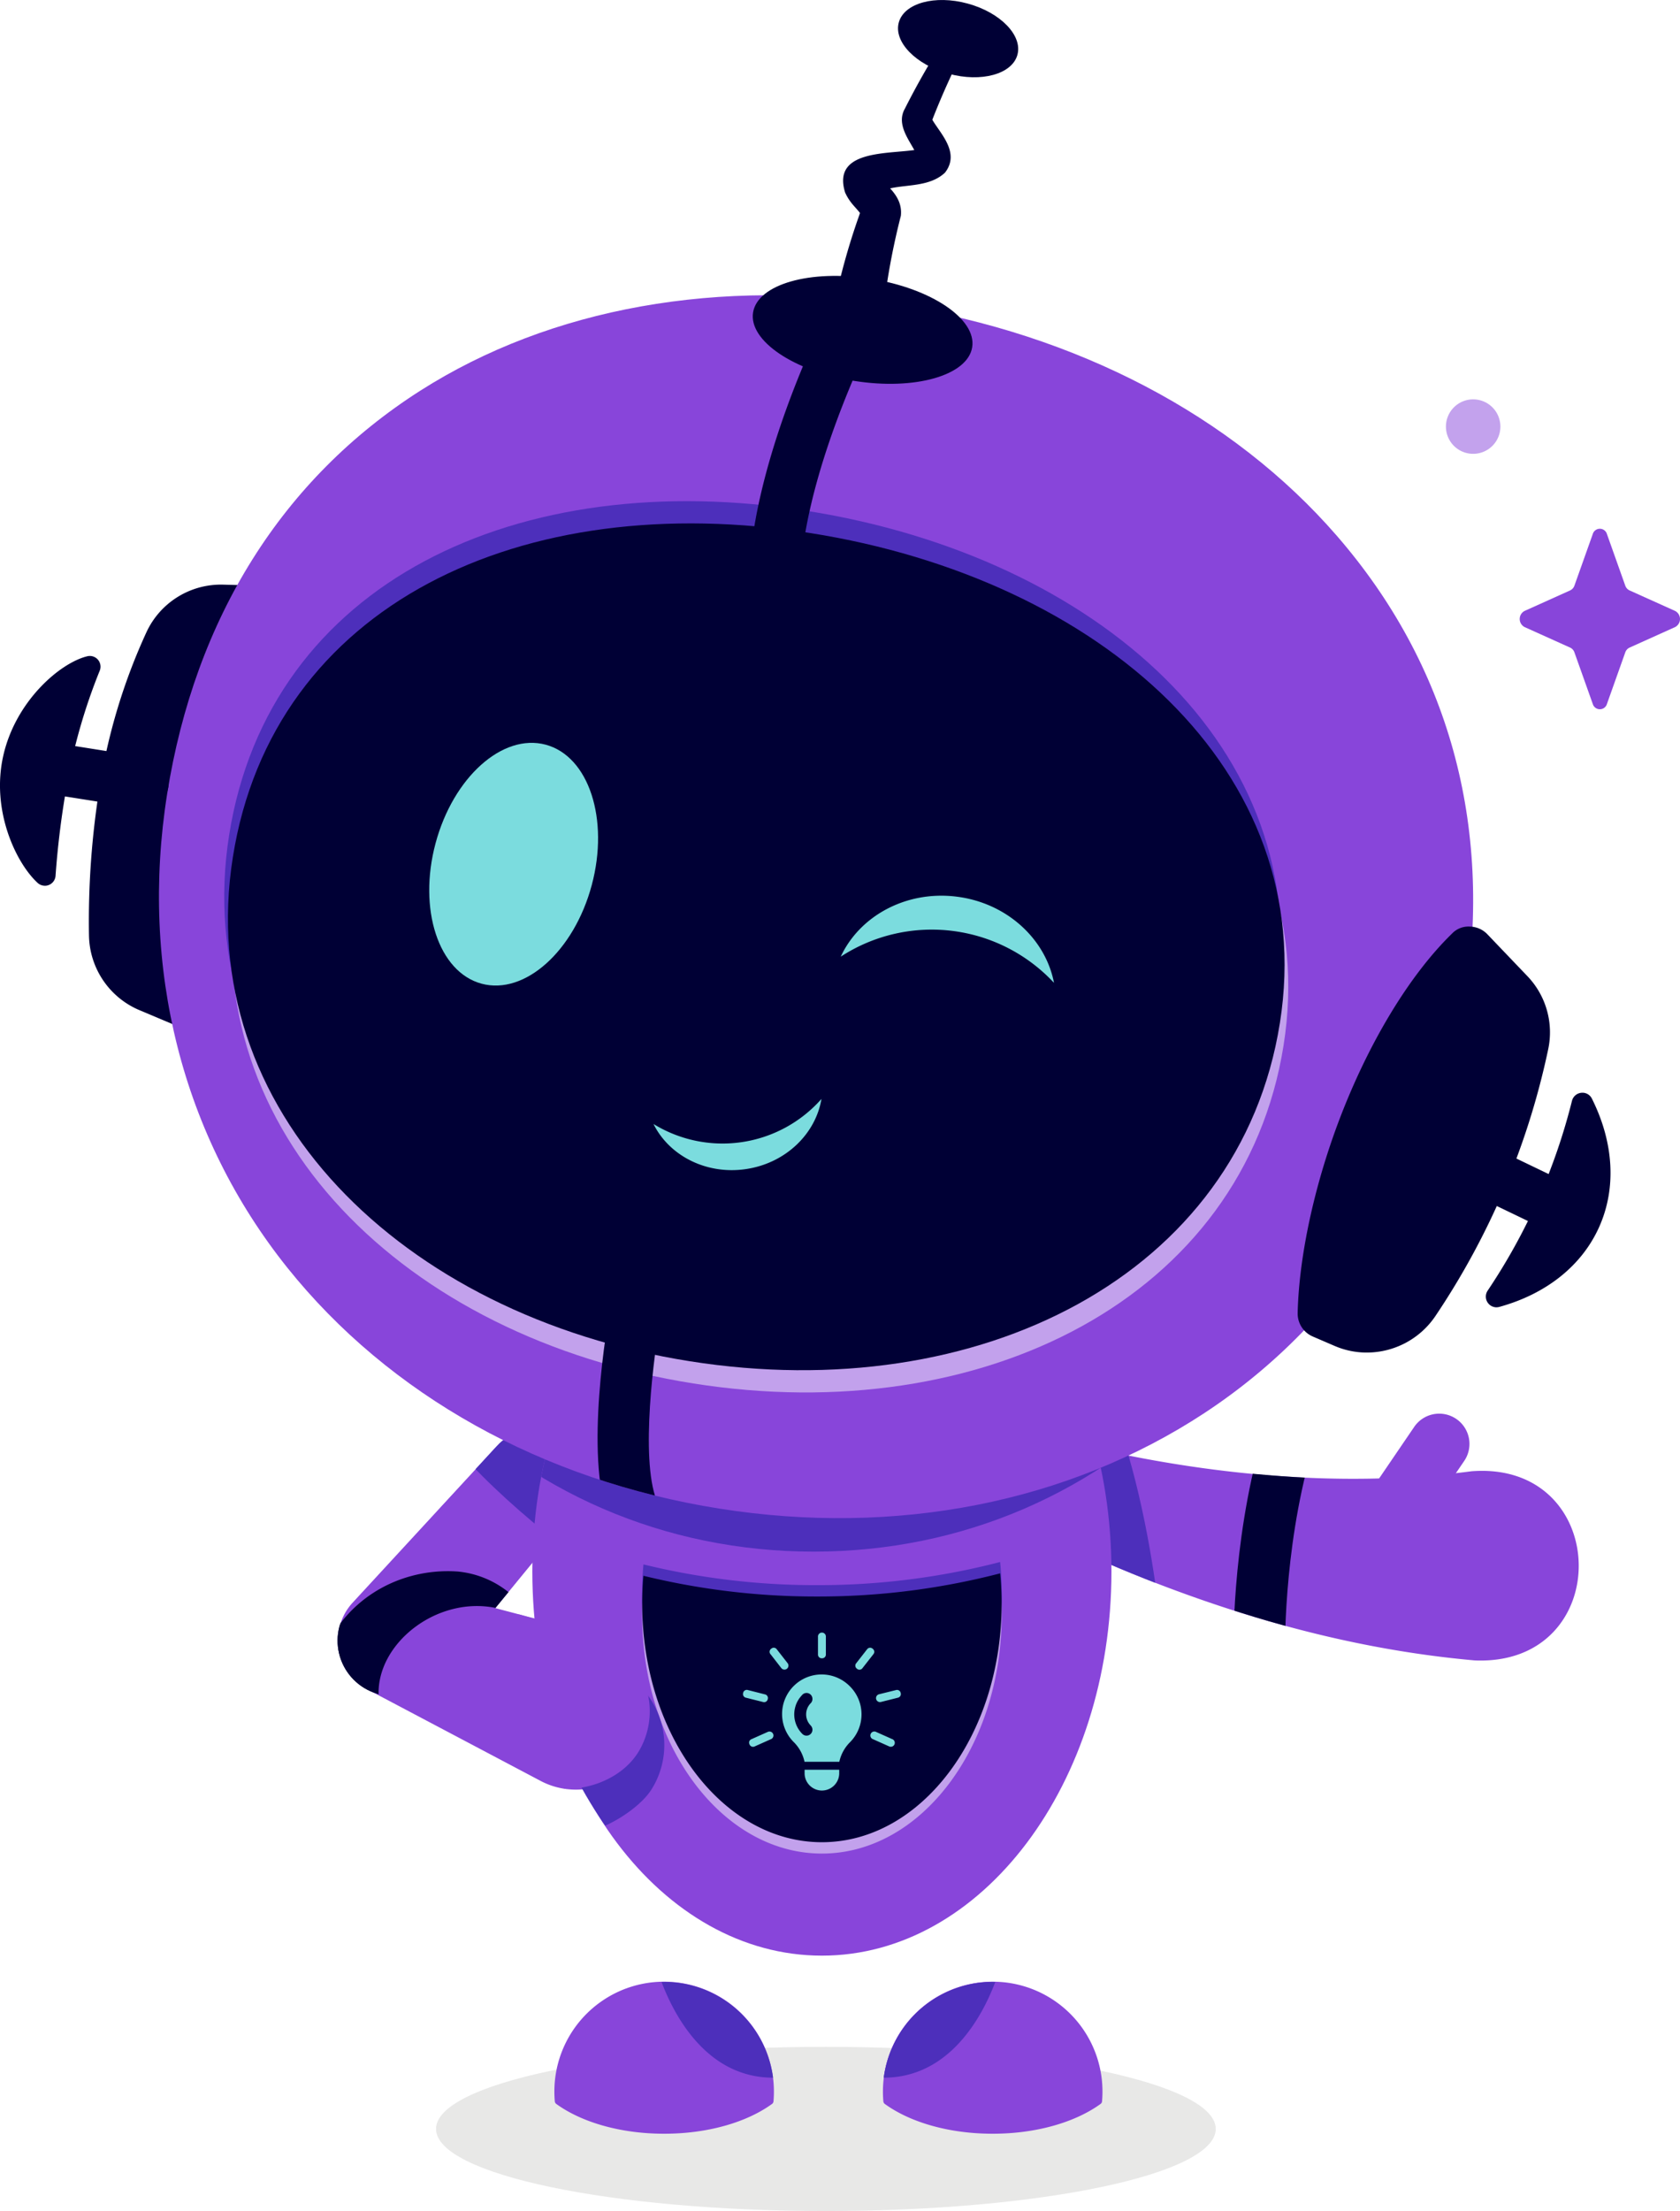 <?xml version="1.0" encoding="UTF-8"?>
<svg xmlns="http://www.w3.org/2000/svg" xmlns:xlink="http://www.w3.org/1999/xlink" width="437.758" height="575.92" viewBox="0 0 437.758 575.92">
  <defs>
    <clipPath id="a">
      <path d="M71.82,92.452a11.947,11.947,0,0,0,5.11,16.11c9.327,4.84,18.153,8.839,27.5,12.664q13.9,5.685,28.4,10.216a302.484,302.484,0,0,0,29.7,7.767,267.615,267.615,0,0,0,31.209,4.648,26.2,26.2,0,0,0,5.445-.057,24.809,24.809,0,0,0-5.973-49.257l-.292.035a220.424,220.424,0,0,1-25.977,1.939,262.383,262.383,0,0,1-26.9-.919c-9.044-.741-18.153-1.851-27.227-3.381-8.987-1.494-18.323-3.468-26.748-5.663l-.632-.17A11.957,11.957,0,0,0,71.82,92.452" transform="translate(-70.477 -86)" fill="none"></path>
    </clipPath>
    <clipPath id="b">
      <path d="M67.754,91l-33.3,35.94a14.416,14.416,0,0,0,5.515,23.093l2.013.762,50.133,19.146a20.471,20.471,0,1,0,14.6-38.249,21.514,21.514,0,0,0-4.073-1.089l-29.166-4.653L88.05,108.036A13.259,13.259,0,0,0,67.754,91" transform="translate(-30.755 -86.633)" fill="none"></path>
    </clipPath>
    <clipPath id="c">
      <path d="M72.285,89.815,34.459,130.909A14.416,14.416,0,0,0,39.974,154l2.013.762L87.894,177.8A20.471,20.471,0,0,0,102.5,139.552a21.931,21.931,0,0,0-4.073-1.089l-26.683-6.238,20.832-25.376A13.256,13.256,0,0,0,72.285,89.815" transform="translate(-30.755 -85.45)" fill="none"></path>
    </clipPath>
    <clipPath id="d">
      <path d="M42.405,171.061c0,55.269,33.779,100.07,75.448,100.07s75.452-44.8,75.452-100.07-33.783-100.07-75.452-100.07S42.405,115.8,42.405,171.061" transform="translate(-42.405 -70.991)" fill="none"></path>
    </clipPath>
    <clipPath id="e">
      <path d="M88.14,42.528C52.266,65.412,29.456,101.722,22.2,147.564c-7.179,45.345,3.947,89.17,31.322,123.385,26.561,33.187,66.526,55.461,112.551,62.749s90.917-1.546,126.43-24.9c36.628-24.078,60.736-62.322,67.92-107.672,7.21-45.528-4.335-87.3-33.422-120.806-27.162-31.3-67.824-52.616-114.489-60.009a213.143,213.143,0,0,0-33.3-2.662c-33.858,0-65.393,8.5-91.074,24.875" transform="translate(-20.071 -17.653)" fill="none"></path>
    </clipPath>
    <clipPath id="f">
      <rect width="203.17" height="42.76" fill="none"></rect>
    </clipPath>
    <clipPath id="g">
      <path d="M111.176,70.386c-42.4,3.241-73.3,51.449-69,107.676S84.336,277.238,126.732,274c29.588-2.261,53.588-26.465,63.834-59.97.131-.366.253-.771.383-1.176a127.9,127.9,0,0,0,5.027-40.736c-.022-1.9-.139-3.864-.283-5.79A129.254,129.254,0,0,0,188.1,131.1c-13.169-36.11-41.237-60.889-72.429-60.889-1.49,0-2.993.057-4.5.17" transform="translate(-41.78 -70.216)" fill="none"></path>
    </clipPath>
  </defs>
  <g transform="translate(-177.589 -5901.041)">
    <g transform="translate(131.576 5901.039)">
      <path d="M86.069,86.551c34.424,8.7,71.6,12.681,106.853,8.029,36.606-2.779,37.556,50.808.819,49.275-30.978-2.753-60.762-11.043-89.31-22.627-9.349-3.829-18.175-7.828-27.5-12.664a11.961,11.961,0,0,1,9.14-22.013" transform="translate(236.545 288.649)" fill="#8845da"></path>
    </g>
    <g transform="translate(438.596 6275.686)" clip-path="url(#a)">
      <path d="M99.81,162.45s-3.659-55.4-22.688-82.557l-2.849,81.1Z" transform="translate(-57.735 -106.497)" fill="#4d2fbb"></path>
      <path d="M84.359,142.867c-.031-1.167-.64-28.861,7.323-56.842L104.6,89.7c-7.388,25.946-6.822,52.555-6.818,52.821Z" transform="translate(-23.956 -85.916)" fill="#000035"></path>
    </g>
    <g transform="translate(265.554 6278.443)" clip-path="url(#b)">
      <path d="M65.666,139.619c-13.561-17.19-28.351-39.146-32.5-57.408l50.2,42.618" transform="translate(-22.672 -101.475)" fill="#4d2fbb"></path>
      <path d="M82.325,100.518c-13.64,1.477-33.2,8.865-36.4,22.017-1.991,13.67,11.793,24.243,24.661,28.181L69.23,161.777c-39.813.728-57.839-51.165-15.36-65.328a47.06,47.06,0,0,1,29.022-.558Z" transform="translate(-35.106 -62.374)" fill="#000035"></path>
    </g>
    <g transform="translate(131.576 5901.039)">
      <path d="M91.437,107.381,56.943,149.454l-5.8-23.546,47.049,12.424a20.488,20.488,0,0,1,14.581,25.045C109.62,176,94.791,182.454,83.391,176.267L40.363,153.536l-1.934-1.019a14.478,14.478,0,0,1-3.864-22.527l36.881-40c11.814-12.246,30.442,4.012,19.991,17.386" transform="translate(103.292 287.518)" fill="#8845da"></path>
    </g>
    <g transform="translate(265.554 6273.289)" clip-path="url(#c)">
      <path d="M82.253,129.849C64.57,116.937,44.418,99.768,35.509,83.3l59.808,27.55" transform="translate(-14.798 -92.676)" fill="#4d2fbb"></path>
      <path d="M78.024,103.9c-20.81-5.75-43.346,18.192-25.768,35.513,4.622,4.923,11.1,8.591,18.484,11.017l-1.355,11.061c-21.107,1.154-44.051-18.636-39.355-41.329C34.352,102.674,50.2,92.92,66.514,94.031a24.849,24.849,0,0,1,13.81,5.816Z" transform="translate(-35.261 -56.937)" fill="#000035"></path>
    </g>
    <g transform="translate(131.576 5901.039)">
      <path d="M193.3,171.061c0,55.269-33.779,100.07-75.448,100.07S42.4,226.33,42.4,171.061s33.784-100.07,75.452-100.07,75.448,44.8,75.448,100.07" transform="translate(142.323 238.271)" fill="#8845da"></path>
    </g>
    <g transform="translate(316.307 6210.301)" clip-path="url(#d)">
      <path d="M310.62,173.512c0,44.805-14.785,85.35-41.664,114.149-26.06,27.929-61.686,43.3-100.327,43.3S94.358,315.59,68.3,287.662C41.437,258.862,26.634,226.2,26.634,181.4c0-45.293,13.971-83.773,40.383-111.3,25-26.047,60.161-48.286,98.994-48.286,39.181,0,75.252,14.337,101.56,40.362,28.172,27.859,43.049,66.356,43.049,111.34" transform="translate(-95.338 -236.056)" fill="#4d2fbb"></path>
    </g>
    <g transform="translate(131.576 5901.039)">
      <path d="M27.926,141.057l11.714,4.936L60.455,35.908l-11.827-.3A18.479,18.479,0,0,0,31.35,46.224a149.785,149.785,0,0,0-12.024,39.56,214.729,214.729,0,0,0-2.766,38.423,18.68,18.68,0,0,0,11.366,16.85" transform="translate(55.424 119.474)" fill="#000035"></path>
      <path d="M43.88,152.044l-14.89-6.277a21.5,21.5,0,0,1-13.069-19.351,219.365,219.365,0,0,1,2.8-38.92A153.344,153.344,0,0,1,30.963,47.2,21.385,21.385,0,0,1,50.846,34.962l15.1.392ZM50.288,40.526a15.676,15.676,0,0,0-14.267,9.013,147.405,147.405,0,0,0-11.8,38.828A212.711,212.711,0,0,0,21.5,126.289a15.9,15.9,0,0,0,9.654,14.341v0l8.534,3.6L59.258,40.756,50.7,40.534c-.139,0-.279-.009-.414-.009" transform="translate(53.28 117.327)" fill="#000035"></path>
      <path d="M360.422,201.134c-7.184,45.345-31.292,83.59-67.92,107.672-35.513,23.35-80.405,32.185-126.43,24.9s-85.99-29.567-112.551-62.749C26.146,236.738,15.016,192.909,22.2,147.564c7.262-45.842,30.068-82.148,65.938-105.032,33.949-21.642,78.127-29.54,124.374-22.213,46.665,7.388,87.327,28.7,114.489,60.009,29.083,33.509,40.632,75.278,33.422,120.806" transform="translate(67.363 59.25)" fill="#8845da"></path>
      <path d="M298.525,162.776c-10.407,65.72-78.449,100.013-153.788,88.081S15.292,185.285,25.7,119.565s75.234-96.341,150.573-84.409,132.66,61.9,122.252,127.619" transform="translate(81.95 109.505)" fill="#c2a1ec"></path>
      <path d="M298.083,160.116c-10.407,65.72-78.449,100.013-153.788,88.081S14.85,182.625,25.257,116.905,100.492,20.564,175.83,32.5,308.49,94.4,298.083,160.116" transform="translate(80.467 100.577)" fill="#4d2fbb"></path>
      <path d="M298.3,161.446c-10.407,65.72-78.449,100.013-153.788,88.081S15.071,183.955,25.478,118.235s75.234-96.341,150.573-84.409,132.66,61.9,122.252,127.619" transform="translate(81.209 105.041)" fill="#000035"></path>
      <path d="M20.118,94.138A227.987,227.987,0,0,1,23.185,69.76a150.11,150.11,0,0,1,8.643-29.9c-6.208,1.5-16.894,10.756-19.839,23.825C8.962,77.122,15.283,89.7,20.118,94.138" transform="translate(37.59 133.791)" fill="#000035"></path>
      <path d="M22.258,99.07a2.78,2.78,0,0,1-1.886-.736C14.721,93.146,8.2,79.441,11.411,65.221c3.206-14.241,14.777-24.2,21.9-25.925a2.789,2.789,0,0,1,3.237,3.76A147.444,147.444,0,0,0,28.069,72.4a224.348,224.348,0,0,0-3.032,24.078,2.781,2.781,0,0,1-1.751,2.4,2.717,2.717,0,0,1-1.028.2M28.766,47.9A33.5,33.5,0,0,0,16.847,66.446a33.017,33.017,0,0,0,3.272,22.309c.588-5.711,1.416-11.518,2.466-17.347A153.106,153.106,0,0,1,28.766,47.9" transform="translate(35.451 131.646)" fill="#000035"></path>
      <path d="M86.322,17.247c15.766,2.5,27.606,10.477,26.443,17.826s-14.89,11.283-30.66,8.787S54.5,33.379,55.667,26.03s14.89-11.279,30.656-8.782" transform="translate(186.572 55.369)" fill="#000035"></path>
      <path d="M133.465,57.2a3.709,3.709,0,0,0-5.267-.118c-10.669,10.372-21.272,27.624-29.013,48.294-6.347,16.946-10.033,34.838-10.364,48.56a3.742,3.742,0,0,0,2.248,3.542L96.8,159.94a18.643,18.643,0,0,0,22.771-6.722,195.35,195.35,0,0,0,29.018-68.556A18.441,18.441,0,0,0,143.82,68.03Z" transform="translate(298.11 188.097)" fill="#000035"></path>
      <path d="M106.208,166.381a21.2,21.2,0,0,1-8.36-1.716L92.124,162.2a6.516,6.516,0,0,1-3.942-6.173c.353-14.489,4.2-32.516,10.542-49.471,7.654-20.436,18.475-38.41,29.68-49.31a5.891,5.891,0,0,1,4.622-1.825,6.471,6.471,0,0,1,4.6,2.013l10.355,10.83a21.173,21.173,0,0,1,5.476,19.151,197.476,197.476,0,0,1-29.436,69.532,21.572,21.572,0,0,1-17.813,9.431m26.7-105.389a.888.888,0,0,0-.623.253c-10.638,10.346-20.967,27.576-28.342,47.271-6.047,16.149-9.858,33.962-10.185,47.654a.963.963,0,0,0,.571.919l5.716,2.453a15.887,15.887,0,0,0,19.373-5.729,191.923,191.923,0,0,0,28.6-67.58,15.6,15.6,0,0,0-4.056-14.11L133.6,61.289a.975.975,0,0,0-.693-.3" transform="translate(295.962 185.934)" fill="#000035"></path>
      <path d="M100.076,116.294a159.855,159.855,0,0,0,22.361-50.316C127.6,76.294,128.61,87.329,124.284,97c-4.3,9.636-13.143,16.236-24.208,19.29" transform="translate(335.89 221.445)" fill="#000035"></path>
      <path d="M102.223,121.234a2.789,2.789,0,0,1-2.309-4.352,156.832,156.832,0,0,0,21.969-49.44,2.784,2.784,0,0,1,2.4-2.082,2.734,2.734,0,0,1,2.792,1.525c5.729,11.453,6.4,23.32,1.9,33.4-4.487,10.05-13.727,17.452-26.016,20.841a2.713,2.713,0,0,1-.741.1m22.792-44.348a162.2,162.2,0,0,1-15.931,35.988,30.794,30.794,0,0,0,14.807-14.855,30.864,30.864,0,0,0,1.124-21.133" transform="translate(333.743 219.293)" fill="#000035"></path>
      <path d="M62.315,85.3a6.684,6.684,0,0,1-6.609-7.724C60,50.487,73.877,22.881,74.465,21.717a6.681,6.681,0,0,1,11.919,6.038c-.135.27-13.522,26.935-17.478,51.91A6.683,6.683,0,0,1,62.315,85.3" transform="translate(186.694 60.6)" fill="#000035"></path>
    </g>
    <g transform="translate(219.01 5977.941)" clip-path="url(#e)">
      <path d="M49.18,133.1c-6.369-16.6-.27-51.035.449-54.907L62.764,80.62c-1.751,9.5-5.371,36.585-1.111,47.685Z" transform="translate(67.985 185.527)" fill="#000035"></path>
    </g>
    <g transform="translate(131.576 5901.039)">
      <path d="M44.368,61.812a6.683,6.683,0,0,1-1.054-.078L17.232,57.6a6.68,6.68,0,1,1,2.1-13.2L45.4,48.538a6.678,6.678,0,0,1-1.037,13.274" transform="translate(38.93 148.778)" fill="#000035"></path>
      <path d="M134.9,96.509a6.642,6.642,0,0,1-2.888-.662L99.022,79.981a6.679,6.679,0,0,1,5.785-12.041L137.8,83.806a6.682,6.682,0,0,1-2.9,12.7" transform="translate(319.633 225.804)" fill="#000035"></path>
      <path d="M95.723,5.837a197.5,197.5,0,0,0-9.074,20c-.031.078-.344.849-.126.344a2.3,2.3,0,0,0,.139-.81c2.069,3.672,7.48,8.726,3.389,13.966-3.855,3.585-9.488,3.058-14.184,4.056a17.677,17.677,0,0,0-4.23,1c-.031-.035.466.013,1.2-1.4a3.378,3.378,0,0,0,.126-2.44c2.318,2.5,6.125,5.21,5.6,10.011a183.03,183.03,0,0,0-5.027,29.214c-.85,8.682-13.844,7.663-13.274-1.093a175.724,175.724,0,0,1,7.192-27.51c.2-.518.566-1.682.758-2.169.065-.1.257-.906.061.052a2.454,2.454,0,0,0,.248,1.686c-1.281-2.178-3.019-3.054-4.478-6.23-3.746-12.024,13.4-9.723,20.009-11.457.174-.009.218-.2-.418.44-.95,1.281-.658,1.686-.7,1.9a8.835,8.835,0,0,0-1.041-2.261c-1.56-2.849-4.443-6.674-2.287-10.473A201.794,201.794,0,0,1,91.014,2.905c1.947-2.9,6.465-.113,4.709,2.932" transform="translate(202.186 5.651)" fill="#000035"></path>
      <path d="M82.421.926c8.538,2.326,14.345,8.3,12.969,13.348s-9.41,7.253-17.944,4.927S63.1,10.9,64.478,5.858,73.883-1.4,82.421.926" transform="translate(215.732 0.002)" fill="#000035"></path>
      <g transform="translate(159.633 533.162)" opacity="0.7">
        <g clip-path="url(#f)">
          <path d="M239.815,143.768c0,11.806-45.48,21.381-101.586,21.381S36.643,155.574,36.643,143.768s45.485-21.381,101.586-21.381,101.586,9.571,101.586,21.381" transform="translate(-36.646 -122.388)" fill="#dededd"></path>
        </g>
      </g>
      <path d="M120.467,149.6a.925.925,0,0,1-.379.675c-6.5,4.714-16.6,7.767-28.116,7.767S70.361,155,63.865,150.284a.933.933,0,0,1-.383-.68,29.339,29.339,0,0,1,.122-6.169,28.6,28.6,0,0,1,56.972,3.672c0,.841-.039,1.668-.109,2.492" transform="translate(212.706 397.749)" fill="#8845da"></path>
      <path d="M92.468,118.524c-3.232,8.591-11.706,24.905-29.044,24.905a28.7,28.7,0,0,1,25.062-24.748,27.264,27.264,0,0,1,3.982-.157" transform="translate(212.873 397.76)" fill="#8845da"></path>
      <path d="M95.808,164.787c-25.864,0-46.835-27.82-46.835-62.13,0-2.466.109-4.883.335-7.271a188.809,188.809,0,0,0,45.241,5.4,188.3,188.3,0,0,0,47.693-6.029,74.928,74.928,0,0,1,.4,7.9c0,34.311-20.971,62.13-46.835,62.13" transform="translate(164.371 318.028)" fill="#c2a1ec"></path>
      <path d="M95.808,163.429c-25.864,0-46.835-27.82-46.835-62.13,0-2.466.109-4.883.335-7.271a188.809,188.809,0,0,0,45.241,5.4A188.3,188.3,0,0,0,142.243,93.4a74.926,74.926,0,0,1,.4,7.9c0,34.311-20.971,62.13-46.835,62.13" transform="translate(164.371 313.47)" fill="#4d2fbb"></path>
      <path d="M95.808,164.108c-25.864,0-46.835-27.82-46.835-62.13,0-2.466.109-4.883.335-7.271a188.81,188.81,0,0,0,45.241,5.4,188.3,188.3,0,0,0,47.693-6.029,74.928,74.928,0,0,1,.4,7.9c0,34.311-20.971,62.13-46.835,62.13" transform="translate(164.371 315.749)" fill="#000035"></path>
      <path d="M92.468,118.524c-3.232,8.591-11.706,24.905-29.044,24.905a28.7,28.7,0,0,1,25.062-24.748,27.264,27.264,0,0,1,3.982-.157" transform="translate(212.873 397.76)" fill="#4d2fbb"></path>
      <path d="M43.831,149.6a.925.925,0,0,0,.379.675c6.5,4.714,16.6,7.767,28.116,7.767s21.608-3.045,28.107-7.759a.933.933,0,0,0,.383-.68,29.337,29.337,0,0,0-.122-6.169,28.6,28.6,0,0,0-56.972,3.672c0,.841.039,1.668.109,2.492" transform="translate(146.746 397.749)" fill="#8845da"></path>
      <path d="M50.135,118.524c3.232,8.591,11.706,24.905,29.044,24.905a28.7,28.7,0,0,0-25.062-24.748,27.264,27.264,0,0,0-3.982-.157" transform="translate(168.271 397.76)" fill="#4d2fbb"></path>
      <path d="M60.851,69.431C65.774,58.85,77.845,52.18,90.984,53.8c13.113,1.607,23.237,11,25.432,22.457a43.5,43.5,0,0,0-55.565-6.822" transform="translate(204.237 179.752)" fill="#7bdcde"></path>
      <path d="M37.886,70.573c-4.609,17.195.771,33.57,12.006,36.585s24.086-8.486,28.691-25.681-.767-33.57-12.006-36.58S42.5,53.379,37.886,70.573" transform="translate(121.622 149.078)" fill="#7bdcde"></path>
    </g>
    <g transform="translate(131.576 5901.039)">
      <path d="M93.415,65.708c-1.516,9.1-9.305,16.728-19.651,18.271S53.737,80.5,49.651,72.238a34.377,34.377,0,0,0,43.764-6.53" transform="translate(166.646 220.539)" fill="#7bdcde"></path>
    </g>
    <path d="M124.206,33.035l4.757,13.383a2.169,2.169,0,0,0,1.115,1.255l11.889,5.354a2.371,2.371,0,0,1,0,4.191l-11.889,5.358a2.143,2.143,0,0,0-1.115,1.255l-4.757,13.378a1.929,1.929,0,0,1-3.72,0L115.724,63.83a2.142,2.142,0,0,0-1.115-1.255L102.72,57.217a2.374,2.374,0,0,1,0-4.191l11.888-5.354a2.154,2.154,0,0,0,1.115-1.255l4.762-13.383a1.929,1.929,0,0,1,3.72,0" transform="translate(472.118 6007.155)" fill="#8845da"></path>
    <path d="M111.238,30.971a7.094,7.094,0,1,1-7.092-7.092,7.093,7.093,0,0,1,7.092,7.092" transform="translate(457.306 5981.186)" fill="#c3a2ed"></path>
    <path d="M74.963,103.159a10.306,10.306,0,1,0-14.585,14.563,10.264,10.264,0,0,1,2.753,5.075H72.2a10.234,10.234,0,0,1,2.766-5.075,10.3,10.3,0,0,0,0-14.563m-9.771,3.3a1.52,1.52,0,0,1-.44,1.072l0,0a4.132,4.132,0,0,0-.636,5.005,3.542,3.542,0,0,0,.227.34c.083.113.17.218.266.327.044.048.1.1.144.152h0l-.009.009a1.54,1.54,0,0,1-2.183,2.174,7.182,7.182,0,0,1-2.034-6.129c.017-.113.039-.226.061-.34a6.421,6.421,0,0,1,.166-.68c.03-.109.065-.222.1-.327s.078-.218.126-.331.087-.213.139-.322a1.688,1.688,0,0,1,.1-.2c.048-.1.091-.183.144-.274.035-.065.074-.139.118-.2s.087-.139.131-.209.1-.161.161-.24c.044-.061.091-.122.139-.183s.109-.144.17-.213.118-.148.183-.218c.044-.052.1-.109.148-.161a1.535,1.535,0,0,1,2.779.906Z" transform="translate(324.092 6237.145)" fill="#7bdcde"></path>
    <rect width="9.018" height="0.017" transform="translate(387.245 6359.941)" fill="#7bdcde"></rect>
    <path d="M58.689,105.818h9.018v1.037a4.511,4.511,0,0,1-9.018,0Z" transform="translate(328.556 6256.201)" fill="#7bdcde"></path>
    <path d="M58.1,102.71a5.258,5.258,0,0,1,.166-.675c-.065.222-.122.449-.166.675" transform="translate(326.58 6243.504)" fill="#7bdcde"></path>
    <path d="M59.17,103.292h0c-.048-.048-.1-.1-.144-.152l.148.152" transform="translate(329.674 6247.21)" fill="#7bdcde"></path>
    <path d="M60.518,104.308a.966.966,0,0,0,1.032-.9.7.7,0,0,0,0-.135V98.741a1.032,1.032,0,1,0-2.056-.183.644.644,0,0,0,0,.183v4.535a.966.966,0,0,0,.9,1.032.613.613,0,0,0,.126,0" transform="translate(331.236 6228.676)" fill="#7bdcde"></path>
    <path d="M62.152,103.988a.967.967,0,0,0,1.372-.07.713.713,0,0,0,.083-.109l2.8-3.577a.969.969,0,0,0-.061-1.368.494.494,0,0,0-.118-.1.975.975,0,0,0-1.368.074l-.083.1-2.8,3.59a.969.969,0,0,0,.061,1.364,1.08,1.08,0,0,0,.118.091" transform="translate(338.737 6231.719)" fill="#7bdcde"></path>
    <path d="M69.407,101.841a.965.965,0,0,0-1.124-.78.533.533,0,0,0-.113.026l-4.43,1.093a1.035,1.035,0,0,0,.5,2.008l4.413-1.111a.968.968,0,0,0,.78-1.124.476.476,0,0,0-.026-.113" transform="translate(342.874 6240.183)" fill="#7bdcde"></path>
    <path d="M68.318,105.514l-4.156-1.851a1.035,1.035,0,1,0-1,1.812.812.812,0,0,0,.179.074L67.49,107.4a1.033,1.033,0,1,0,.9-1.86l-.052-.026Z" transform="translate(341.772 6248.533)" fill="#7bdcde"></path>
    <path d="M59.645,103.822a1.04,1.04,0,0,0,1.647-1.272l-2.8-3.585a.965.965,0,0,0-1.337-.288,1.03,1.03,0,0,0-.131.1.968.968,0,0,0-.261,1.346.674.674,0,0,0,.083.1Z" transform="translate(321.527 6231.711)" fill="#7bdcde"></path>
    <path d="M61.462,103.443a.97.97,0,0,0-.645-1.211l-.109-.026L56.3,101.091a.967.967,0,0,0-1.22.623.752.752,0,0,0-.031.135.971.971,0,0,0,.64,1.211l.113.026,4.413,1.111a.963.963,0,0,0,1.215-.623.725.725,0,0,0,.035-.131" transform="translate(316.182 6240.175)" fill="#7bdcde"></path>
    <path d="M60.162,103.664l-4.152,1.851a.963.963,0,0,0-.584,1.237l.057.126a.97.97,0,0,0,1.246.575,1.015,1.015,0,0,0,.122-.052L61,105.55a1.034,1.034,0,0,0-.645-1.965,1.306,1.306,0,0,0-.179.078Z" transform="translate(317.412 6248.532)" fill="#7bdcde"></path>
    <g transform="translate(313.585 6206.925)" clip-path="url(#g)">
      <path d="M43.175,98.449C47.314,111.54,39.1,123.677,57.346,145.7c4.387-1.573,10.856-5.785,13.518-10.024a21.684,21.684,0,0,0-6.787-29.906,22.056,22.056,0,0,0-4.008-1.973Z" transform="translate(-37.099 24.544)" fill="#4d2fbb"></path>
    </g>
    <g transform="translate(131.576 5901.039)">
      <path d="M61.366,102.241l-19.8-5.72c4.927,13.187,3.254,26.77,11.936,45.472,7.419.209,15.875-3.337,19.726-10.272a20.473,20.473,0,0,0-7.985-27.833,20.715,20.715,0,0,0-3.882-1.647" transform="translate(139.527 323.958)" fill="#8845da"></path>
      <path d="M99.688,119.56a7.88,7.88,0,0,1-6.5-12.32L106.3,87.994a7.881,7.881,0,1,1,13.025,8.874l-13.113,19.246a7.871,7.871,0,0,1-6.521,3.446" transform="translate(308.158 283.764)" fill="#8845da"></path>
    </g>
  </g>
</svg>
